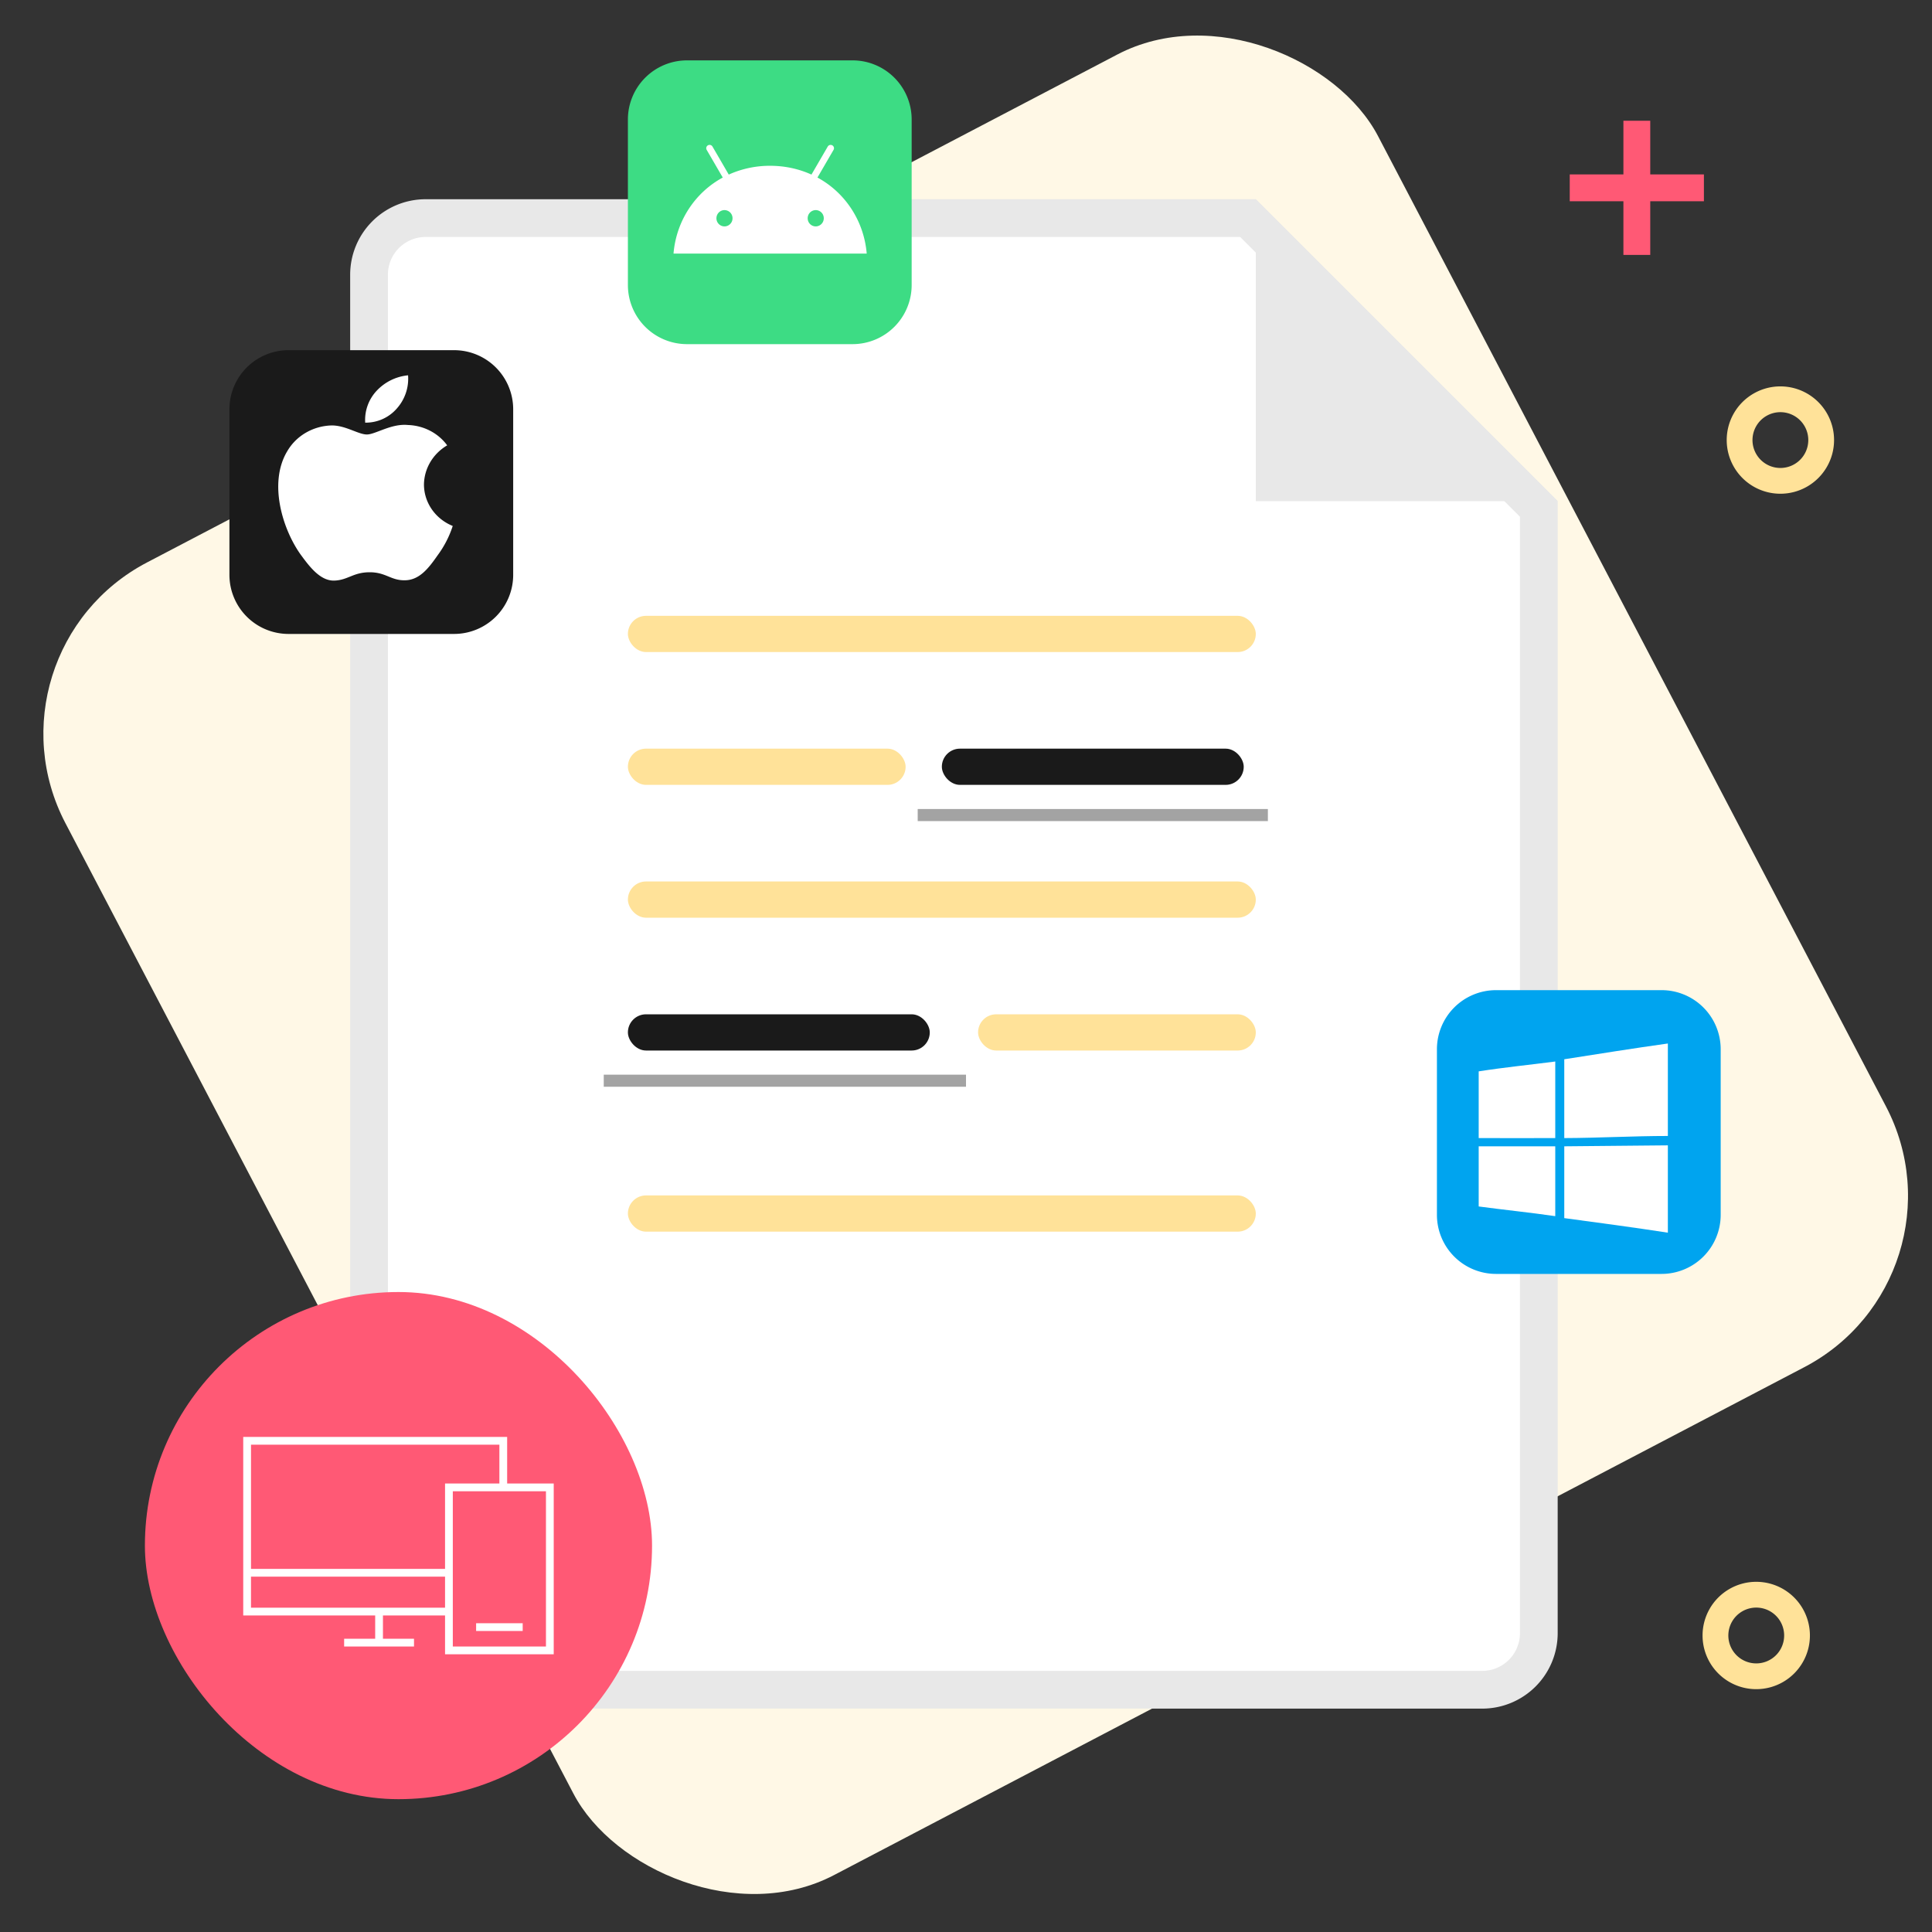 <svg width="160" height="160" fill="none" xmlns="http://www.w3.org/2000/svg">
  <rect width="100%" height="100%" fill="#333333" stroke="none"/>
  <rect x="-2" y="54" width="122.696" height="122.696" rx="16" transform="rotate(-27.631 -2 54)" fill="#FFF8E6"/>
  <path d="M35.25 18.063h68.104l24.084 24.084v93.103a4.688 4.688 0 0 1-4.688 4.688h-87.5a4.688 4.688 0 0 1-4.688-4.688V22.75a4.688 4.688 0 0 1 4.688-4.688Z" fill="#fff" stroke="#E8E8E8" stroke-width="3.125"/>
  <rect x="52" y="62" width="23" height="3" rx="1.5" fill="#FFE299"/>
  <rect x="81" y="84" width="23" height="3" rx="1.5" fill="#FFE299"/>
  <rect x="52" y="51" width="52" height="3" rx="1.5" fill="#FFE299"/>
  <rect x="52" y="73" width="52" height="3" rx="1.5" fill="#FFE299"/>
  <rect x="52" y="99" width="52" height="3" rx="1.5" fill="#FFE299"/>
  <rect x="78" y="62" width="25" height="3" rx="1.5" fill="#1A1A1A"/>
  <rect x="52" y="84" width="25" height="3" rx="1.5" fill="#1A1A1A"/>
  <path fill="#A3A3A3" d="M76 67h29v1H76zM50 89h30v1H50z"/>
  <path d="M104 16.5 116.5 29 129 41.5h-25v-25Z" fill="#E8E8E8"/>
  <path d="M37.604 29H23.896A4.896 4.896 0 0 0 19 33.896v13.708a4.896 4.896 0 0 0 4.896 4.896h13.708a4.896 4.896 0 0 0 4.896-4.896V33.896A4.896 4.896 0 0 0 37.604 29Z" fill="#1A1A1A"/>
  <path d="M33.778 35.197c1.302.04 2.51.664 3.256 1.685-1.178.693-1.905 1.917-1.923 3.241.002 1.498.94 2.85 2.382 3.435a8.414 8.414 0 0 1-1.24 2.414c-.729 1.044-1.493 2.065-2.707 2.084-1.18.026-1.576-.664-2.929-.664-1.365 0-1.788.645-2.92.69-1.155.04-2.039-1.115-2.795-2.15-1.51-2.112-2.687-5.955-1.11-8.569.74-1.274 2.126-2.081 3.648-2.129 1.157-.022 2.232.748 2.943.748.698 0 2.026-.922 3.395-.785Zm.016-4.115a3.697 3.697 0 0 1-.91 2.725 3.404 3.404 0 0 1-2.639 1.195 3.524 3.524 0 0 1 .933-2.624 4.107 4.107 0 0 1 2.616-1.296Z" fill="#fff"/>
  <path d="M137.604 82h-13.708A4.896 4.896 0 0 0 119 86.896v13.708a4.896 4.896 0 0 0 4.896 4.896h13.708a4.896 4.896 0 0 0 4.896-4.896V86.896A4.896 4.896 0 0 0 137.604 82Z" fill="#00A4EF"/>
  <path d="M138.125 102.085c-2.739-.422-5.836-.839-8.579-1.206v-5.946l8.579-.08v7.232Zm-9.325-1.368c-2.061-.3-4.276-.525-6.341-.803v-4.982h6.341v5.785Zm0-6.466c-2.135 0-4.206.009-6.341 0v-5.526h.004c2.13-.334 4.198-.536 6.337-.815v6.341Zm9.325-.175c-2.845 0-5.729.166-8.579.175v-6.527c2.844-.445 5.726-.907 8.579-1.306v7.658Z" fill="#fff"/>
  <rect x="12" y="107" width="42" height="42" rx="21" fill="#FF5975"/>
  <path d="M42 122.857h3.857V137h-9v-3.214h-5.143v1.928h2.572v.643H28.5v-.643h2.571v-1.928H20.143V119H42v3.857Zm-4.5 13.5h7.714V123.5H37.5v12.857Zm5.786-1.286H39.43v-.642h3.857v.642Zm-22.5-4.5v2.572h16.071v-2.572h-16.07Zm0-.642h16.071v-7.072h4.5v-3.214h-20.57v10.286Z" fill="#fff"/>
  <path d="M70.604 5H56.896A4.896 4.896 0 0 0 52 9.896v13.708a4.896 4.896 0 0 0 4.896 4.896h13.708a4.896 4.896 0 0 0 4.896-4.896V9.896A4.896 4.896 0 0 0 70.604 5Z" fill="#3DDC84"/>
  <path fill-rule="evenodd" clip-rule="evenodd" d="M69.03 12.138c.05.085.05.19 0 .275l-1.332 2.291c2.287 1.236 3.85 3.579 4.08 6.296h-16c.228-2.717 1.792-5.06 4.078-6.296l-1.331-2.291a.274.274 0 0 1 0-.275.277.277 0 0 1 .48 0l1.348 2.32a8.27 8.27 0 0 1 3.424-.728c1.236 0 2.394.26 3.425.728l1.348-2.32a.278.278 0 0 1 .48 0Zm-9.698 5.938c0-.373.298-.675.667-.676a.67.67 0 0 1 .666.675.672.672 0 0 1-.666.675.67.67 0 0 1-.667-.674Zm7.557 0a.67.67 0 0 1 .666-.676.67.67 0 0 1 .667.675.672.672 0 0 1-.666.675.67.67 0 0 1-.667-.674Z" fill="#fff"/>
  <path fill-rule="evenodd" clip-rule="evenodd" d="M151.889 36.444a4.445 4.445 0 1 1-8.89 0 4.445 4.445 0 0 1 8.89 0Zm-6.755 0a2.31 2.31 0 1 0 4.621.001 2.31 2.31 0 0 0-4.621 0ZM149.889 135.444a4.445 4.445 0 1 1-8.89 0 4.445 4.445 0 0 1 8.89 0Zm-6.755 0a2.311 2.311 0 1 0 4.622.002 2.311 2.311 0 0 0-4.622-.002Z" fill="#FFE299"/>
  <path d="M134.444 10v4.444H130v2.223h4.444v4.444h2.223v-4.444h4.444v-2.223h-4.444V10h-2.223Z" fill="#FF5975"/>
</svg>
